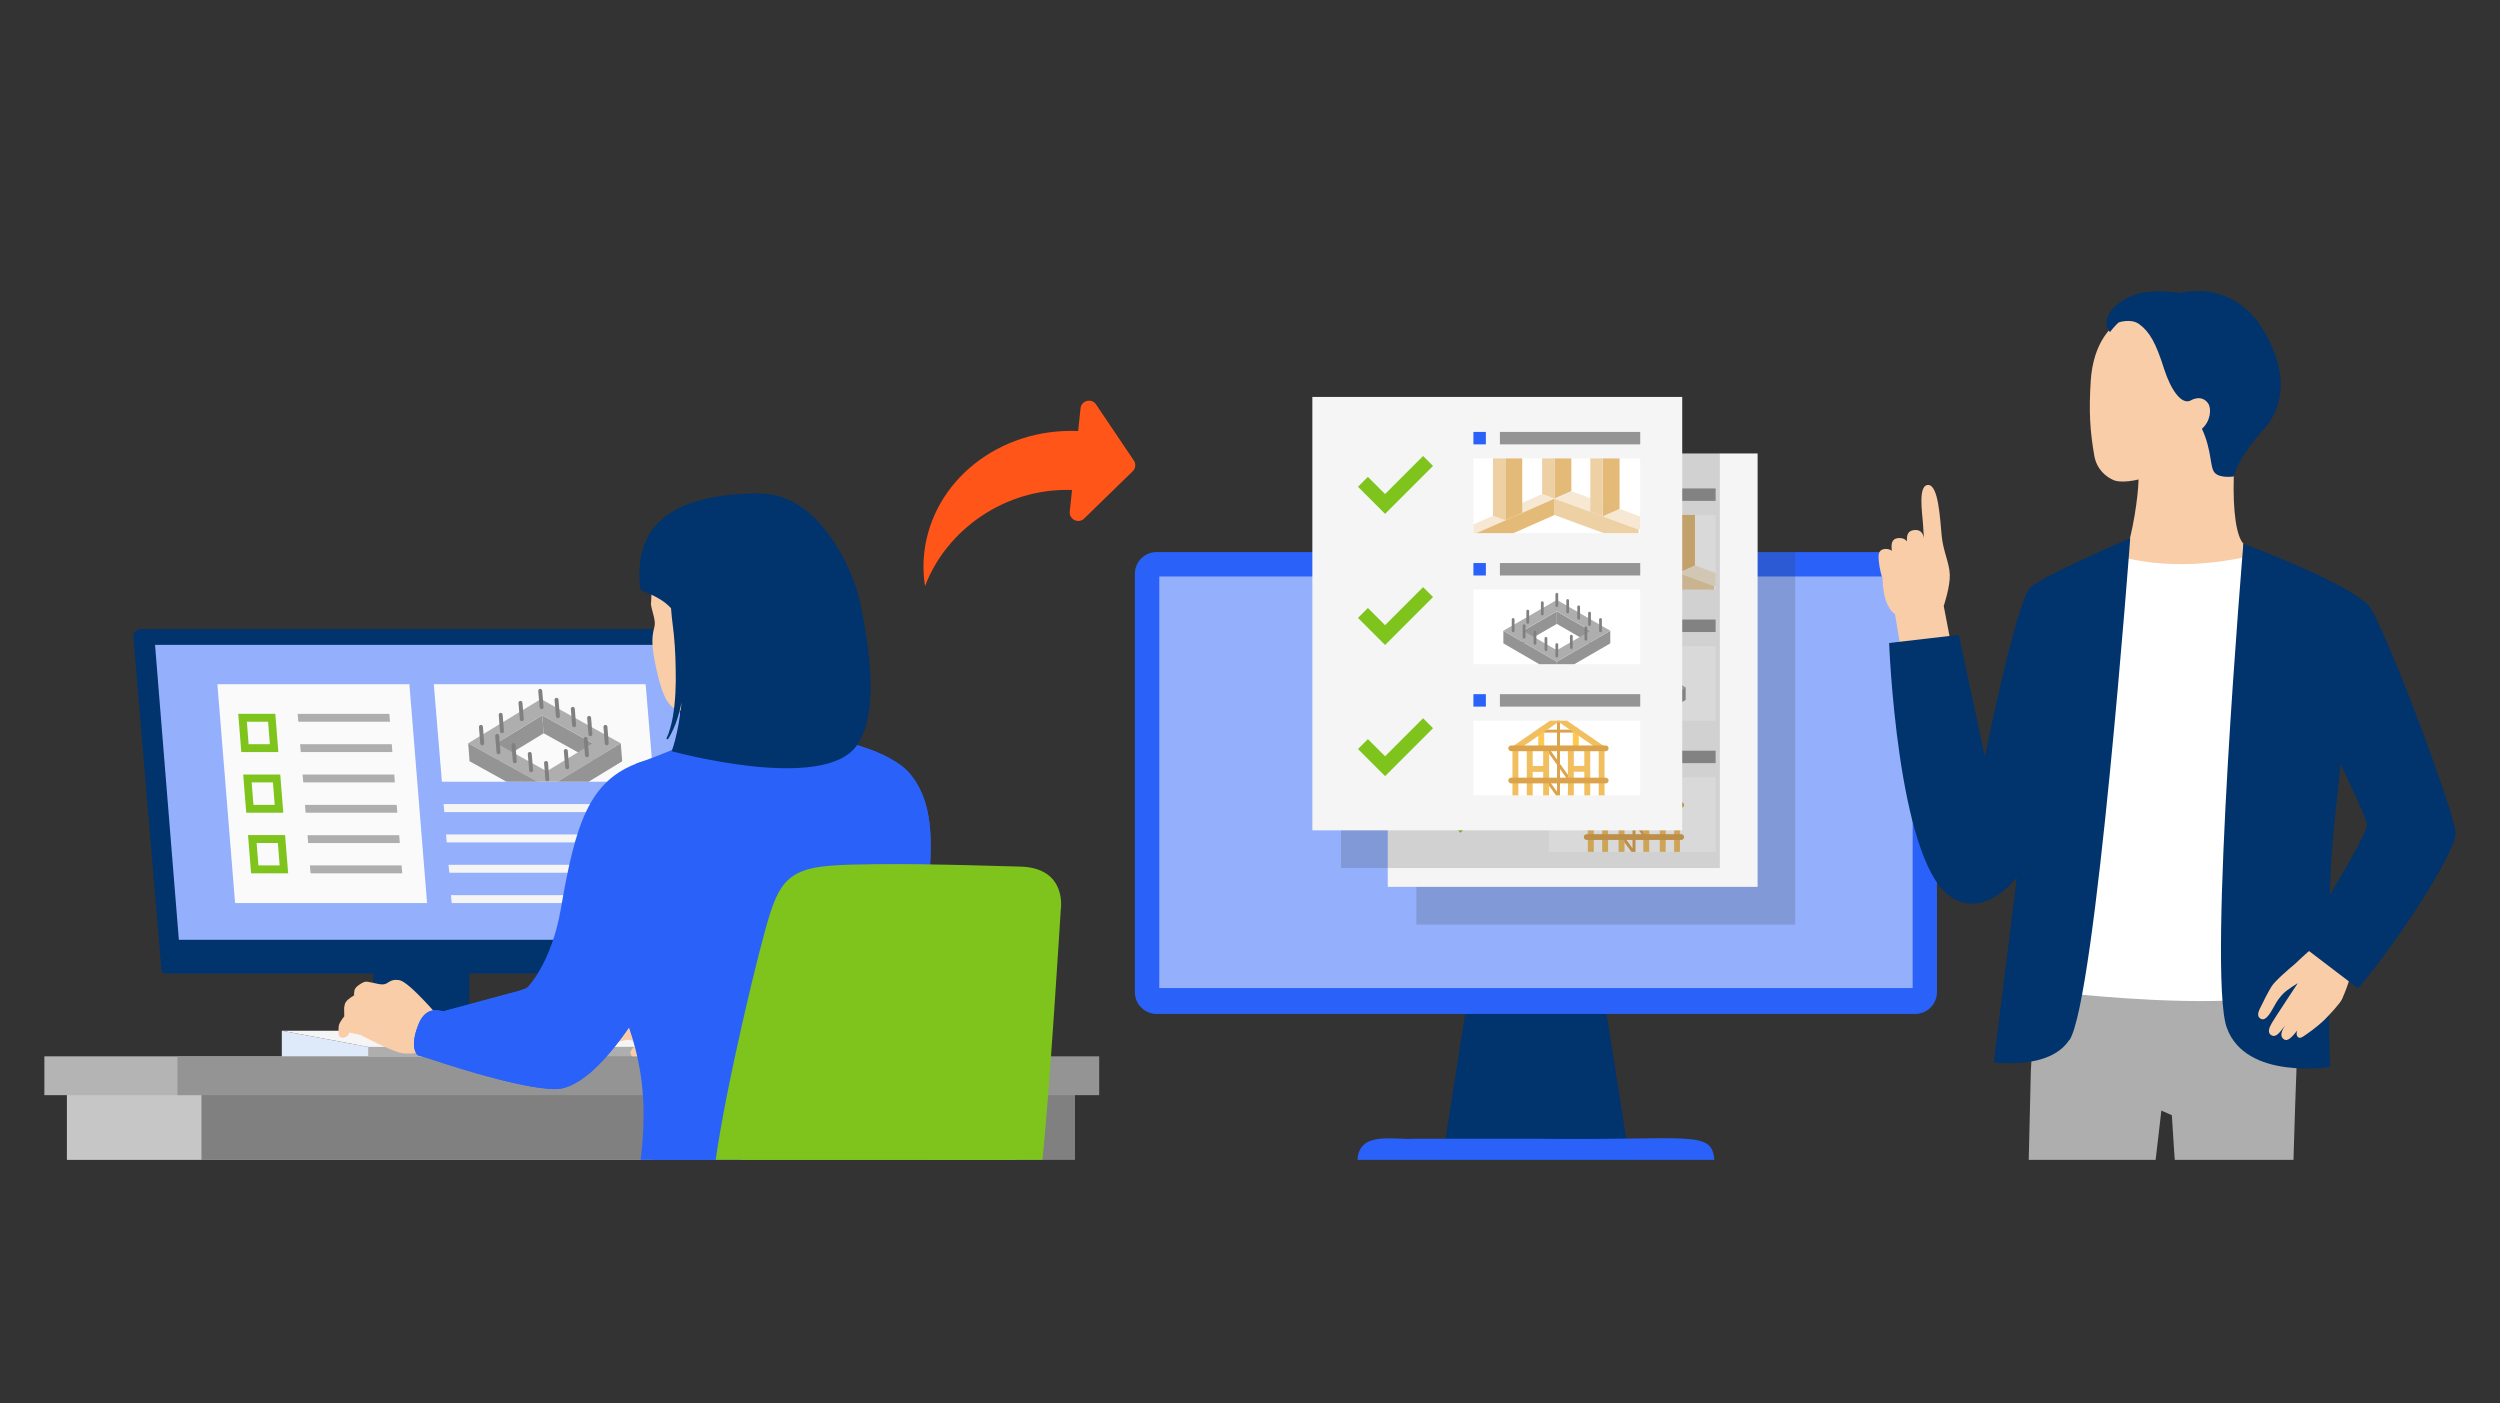 <?xml version="1.0" encoding="UTF-8"?>
<svg xmlns="http://www.w3.org/2000/svg" xmlns:xlink="http://www.w3.org/1999/xlink" viewBox="0 0 253 142">
  <rect x="0" y="0" width="253" height="142" fill="#333333" stroke="none"/>
  <defs>
    <clipPath id="e">
      <rect width="253" height="142" fill="none"/>
    </clipPath>
    <clipPath id="f">
      <rect width="253" height="142" fill="none"/>
    </clipPath>
    <clipPath id="g">
      <rect width="253" height="142" fill="none"/>
    </clipPath>
    <clipPath id="h">
      <polygon points="43.9 69.24 44.72 79.11 66.16 79.11 65.34 69.24 43.9 69.24" fill="none"/>
    </clipPath>
    <clipPath id="i">
      <rect width="253" height="142" fill="none"/>
    </clipPath>
    <clipPath id="j">
      <rect x="186.77" y="24.62" width="61.74" height="92.76" fill="none"/>
    </clipPath>
    <clipPath id="k">
      <rect width="253" height="142" fill="none"/>
    </clipPath>
    <clipPath id="l">
      <rect x="143.34" y="50.17" width="38.34" height="43.4" fill="none"/>
    </clipPath>
    <clipPath id="m">
      <rect x="156.74" y="52.11" width="16.88" height="7.56" fill="none"/>
    </clipPath>
    <clipPath id="n">
      <rect width="253" height="142" fill="none"/>
    </clipPath>
    <clipPath id="o">
      <rect x="156.74" y="65.38" width="16.88" height="7.56" fill="none"/>
    </clipPath>
    <clipPath id="p">
      <rect width="253" height="142" fill="none"/>
    </clipPath>
    <clipPath id="q">
      <rect x="156.74" y="78.65" width="16.88" height="7.56" fill="none"/>
    </clipPath>
    <clipPath id="r">
      <rect width="253" height="142" fill="none"/>
    </clipPath>
    <clipPath id="s">
      <rect x="135.71" y="44.45" width="38.34" height="43.4" fill="none"/>
    </clipPath>
    <clipPath id="t">
      <rect x="149.11" y="46.39" width="16.88" height="7.56" fill="none"/>
    </clipPath>
    <clipPath id="u">
      <rect width="253" height="142" fill="none"/>
    </clipPath>
    <clipPath id="v">
      <rect x="149.11" y="59.66" width="16.88" height="7.56" fill="none"/>
    </clipPath>
    <clipPath id="w">
      <rect width="253" height="142" fill="none"/>
    </clipPath>
    <clipPath id="x">
      <rect x="149.11" y="72.93" width="16.88" height="7.56" fill="none"/>
    </clipPath>
    <clipPath id="y">
      <rect width="253" height="142" fill="none"/>
    </clipPath>
  </defs>
  <g fill="none" isolation="isolate">
    <g id="b" data-name="レイヤー 2">
      <g id="c" data-name="レイヤー 1">
        <g id="d" data-name="アートワーク 8">
          <g clip-path="url(#e)" fill="none">
            <g clip-path="url(#f)" fill="none">
              <g clip-path="url(#g)" fill="none">
                <path d="m164.92,117.38h-18.97c.77-4.92,1.55-9.85,2.32-14.77h14.32c.77,4.92,1.55,9.85,2.32,14.77" fill="#01336c"/>
                <path d="m173.49,117.38h-36.11c.16-2.97,3.72-1.99,5.77-2.14h12.56c15.25.2,17.53-.96,17.78,2.14" fill="#2a62f9"/>
                <path d="m193.82,102.61h-76.77c-1.21,0-2.2-.98-2.2-2.2v-42.34c0-1.21.98-2.2,2.2-2.2h76.77c1.21,0,2.2.98,2.2,2.2v42.34c0,1.21-.99,2.2-2.2,2.2" fill="#2a62f9"/>
                <path d="m193.56,99.99h-76.24v-41.65h76.24v41.65Z" fill="#94b0fc"/>
                <rect x="37.77" y="98.1" width="9.71" height="7.96" fill="#01336c"/>
                <rect x="33.67" y="105.73" width="17.91" height="1.17" fill="#475766"/>
                <path d="m14.38,63.66l54.24.43c.2,0,.38.16.39.36l3.58,33.22c.02.23-.18.85-.78.85H16.73c-.2,0-.38-.16-.39-.36l-2.84-33.64c-.08-.75.64-.85.87-.85" fill="#01336c"/>
                <path d="m14.38,63.66h54.98c.2,0,.38.16.39.36l2.84,33.65c.02.23-.16.43-.39.43H17.21c-.2,0-.38-.16-.39-.36l-2.84-33.64c-.02-.23.16-.43.39-.43" fill="#01336c"/>
                <polygon points="70.67 95.11 18.1 95.11 15.69 65.26 68.25 65.26 70.67 95.11" fill="#94b0fc"/>
                <rect x="6.77" y="109.58" width="80.35" height="7.8" fill="#c6c6c6"/>
                <rect x="4.49" y="106.9" width="84.91" height="3.93" fill="#b4b4b4"/>
                <rect x="20.39" y="109.58" width="88.4" height="7.8" fill="gray"/>
                <rect x="17.96" y="106.9" width="93.28" height="3.93" fill="#949494"/>
                <polygon points="28.52 104.31 28.52 106.9 61.42 106.9 61.42 105.95 37.26 105.95 28.52 104.31" fill="#deeaf9"/>
                <rect x="37.26" y="105.95" width="33.03" height=".95" fill="#aeaeae"/>
                <polygon points="28.52 104.31 37.26 105.95 70.29 105.95 61.55 104.31 28.52 104.31" fill="#f5f5f5"/>
                <polygon points="23.79 91.39 22 69.24 41.43 69.24 43.22 91.39 23.79 91.39" fill="#fafafa"/>
                <polygon points="44.72 79.11 43.9 69.24 65.34 69.24 66.16 79.11 44.72 79.11" fill="#fafafa"/>
              </g>
              <g clip-path="url(#h)" fill="none">
                <polygon points="50.37 77.04 55.02 74.21 54.87 72.39 50.22 75.22 50.37 77.04" fill="#949494"/>
                <polygon points="59.98 75.22 54.87 72.39 55.02 74.21 60.12 77.04 59.98 75.22" fill="#949494"/>
                <path d="m54.74,70.74l-7.36,4.48,8.08,4.48,7.36-4.48-8.08-4.48Zm-4.52,4.48l4.65-2.83,5.11,2.83-4.65,2.83-5.11-2.83Z" fill="#aeaeae"/>
                <polygon points="55.46 79.69 47.38 75.22 47.52 77.04 55.61 81.52 55.46 79.69" fill="#949494"/>
                <polygon points="55.61 81.52 62.97 77.04 62.82 75.22 55.46 79.69 55.61 81.52" fill="#949494"/>
                <line x1="54.81" y1="71.56" x2="54.67" y2="69.91" fill="none" stroke="gray" stroke-linecap="round" stroke-linejoin="round" stroke-width=".4"/>
                <line x1="59.75" y1="74.3" x2="59.62" y2="72.65" fill="none" stroke="gray" stroke-linecap="round" stroke-linejoin="round" stroke-width=".4"/>
                <line x1="56.46" y1="72.48" x2="56.32" y2="70.82" fill="none" stroke="gray" stroke-linecap="round" stroke-linejoin="round" stroke-width=".4"/>
                <line x1="58.1" y1="73.39" x2="57.97" y2="71.74" fill="none" stroke="gray" stroke-linecap="round" stroke-linejoin="round" stroke-width=".4"/>
                <line x1="57.4" y1="77.65" x2="57.26" y2="76" fill="none" stroke="gray" stroke-linecap="round" stroke-linejoin="round" stroke-width=".4"/>
                <line x1="59.4" y1="76.43" x2="59.27" y2="74.78" fill="none" stroke="gray" stroke-linecap="round" stroke-linejoin="round" stroke-width=".4"/>
                <line x1="50.8" y1="74" x2="50.67" y2="72.34" fill="none" stroke="gray" stroke-linecap="round" stroke-linejoin="round" stroke-width=".4"/>
                <line x1="52.81" y1="72.78" x2="52.67" y2="71.13" fill="none" stroke="gray" stroke-linecap="round" stroke-linejoin="round" stroke-width=".4"/>
                <line x1="48.8" y1="75.22" x2="48.67" y2="73.56" fill="none" stroke="gray" stroke-linecap="round" stroke-linejoin="round" stroke-width=".4"/>
                <line x1="55.39" y1="78.87" x2="55.26" y2="77.21" fill="none" stroke="gray" stroke-linecap="round" stroke-linejoin="round" stroke-width=".4"/>
                <line x1="53.75" y1="77.95" x2="53.61" y2="76.3" fill="none" stroke="gray" stroke-linecap="round" stroke-linejoin="round" stroke-width=".4"/>
                <line x1="52.1" y1="77.04" x2="51.96" y2="75.39" fill="none" stroke="gray" stroke-linecap="round" stroke-linejoin="round" stroke-width=".4"/>
                <line x1="50.45" y1="76.13" x2="50.31" y2="74.47" fill="none" stroke="gray" stroke-linecap="round" stroke-linejoin="round" stroke-width=".4"/>
                <line x1="61.4" y1="75.22" x2="61.27" y2="73.56" fill="none" stroke="gray" stroke-linecap="round" stroke-linejoin="round" stroke-width=".4"/>
              </g>
              <g clip-path="url(#i)" fill="none">
                <polygon points="39.47 73.04 30.19 73.04 30.12 72.24 39.4 72.24 39.47 73.04" fill="#aeaeae"/>
                <polygon points="39.71 76.11 30.44 76.11 30.37 75.31 39.65 75.31 39.71 76.11" fill="#aeaeae"/>
                <polygon points="39.96 79.18 30.69 79.18 30.62 78.38 39.9 78.38 39.96 79.18" fill="#aeaeae"/>
                <polygon points="66.41 82.18 44.97 82.18 44.9 81.38 66.34 81.38 66.41 82.18" fill="#d6d6d6"/>
                <polygon points="40.21 82.25 30.93 82.25 30.86 81.45 40.14 81.45 40.21 82.25" fill="#aeaeae"/>
                <polygon points="66.65 85.25 45.21 85.25 45.14 84.45 66.59 84.45 66.65 85.25" fill="#f5f5f5"/>
                <polygon points="66.41 82.18 44.97 82.18 44.9 81.38 66.34 81.38 66.41 82.18" fill="#f5f5f5"/>
                <polygon points="66.9 88.32 45.47 88.32 45.39 87.52 66.84 87.52 66.9 88.32" fill="#f5f5f5"/>
                <polygon points="67.15 91.39 45.71 91.39 45.64 90.59 67.08 90.59 67.15 91.39" fill="#f5f5f5"/>
                <polygon points="40.46 85.32 31.19 85.32 31.12 84.52 40.4 84.52 40.46 85.32" fill="#aeaeae"/>
                <polygon points="40.71 88.38 31.43 88.38 31.36 87.58 40.64 87.58 40.71 88.38" fill="#aeaeae"/>
                <path d="m28.17,76.11h-3.75l-.31-3.87h3.75l.31,3.87Zm-3.01-.8h2.15l-.18-2.27h-2.15l.18,2.27Z" fill="#7fc41c"/>
                <path d="m28.67,82.25h-3.75l-.31-3.87h3.75l.31,3.87Zm-3.01-.8h2.14l-.18-2.27h-2.15l.18,2.27Z" fill="#7fc41c"/>
                <path d="m29.16,88.38h-3.75l-.31-3.87h3.75l.31,3.87Zm-3.01-.8h2.15l-.18-2.27h-2.15l.18,2.27Z" fill="#7fc41c"/>
                <path d="m64.46,102.52l6.2-.07-.44,4.45h-6.24s-.48-.34.11-.88c.59-.54,1.01-.56,1.01-.56l-1.68-.24-3.71.97s-1.65-.07-.98-1.2l5.74-2.47Z" fill="#f9cda8"/>
                <path d="m64.41,77.26c5-1.67,6.7-3.26,12.67-3.54,4.61-.22,3.55-.25,10.39,1.92,1.66.53,3.61,1.51,4.51,2.54,3.57,4.09,1.74,10.7,1.73,16-.01,4.49.77,17.29.28,23.19h-29.16c1.25-10.05-1.8-14.09-2.72-17.96-.48-1.99-.34-5.82-.97-9.77.27-.82.52-1.66.78-2.47,1.03-3.19,2.49-9.81,2.49-9.91" fill="#2a62f9"/>
                <path d="m93.71,94.19c.01-5.3,1.84-11.91-1.73-16-.9-1.04-2.85-2.02-4.51-2.54-5.83-1.85-5.93-2.1-8.67-2-.06.04-.13.07-.2.09-1.13.27-2.25.57-3.37.89-3.65,1.05-7.29,2.49-10.98,3.36-.4,1.84-1.5,6.6-2.33,9.19-.26.82-.51,1.65-.78,2.47.64,3.95.5,7.78.97,9.77.06.25.13.49.2.74.18.05.34.16.44.32.85,1.39,1.68-1.12,2.17.43.86,2.74,1,9.64,1.1,12.5.03.91.04,3.05.03,3.97h27.94c.49-5.89-.29-18.69-.28-23.19" fill="#2a62f9"/>
                <path d="m65.89,61c.02-.58.13-2.99.13-2.99l12.8,10.28s-.16,1.04.17,2.06c.45,1.42,1.51,3.07,1.51,3.07-4.1,1.27-9.02.91-9.02.91l-.32-2.21s-1.7.15-2.89-.42c-1.11-.54-1.65-3-2.02-4.84-.48-2.43-.07-2.99.01-3.62.08-.63-.4-1.67-.39-2.25" fill="#f9cda8"/>
                <path d="m76.92,49.95c6.12,0,9.47,7.97,10.08,10.82,1.36,6.43,1.69,11.84-.3,14.68-3.38,4.81-18.73.57-18.73.57,0,0,.66-1.59,1.01-4.96-.03.12-.05.24-.08.35-.09.4-.19.8-.31,1.19-.12.39-.26.78-.43,1.15-.17.38-.35.74-.58,1.08l-.14-.08c.17-.36.3-.73.4-1.11.11-.38.19-.76.26-1.15.13-.78.21-1.57.25-2.36.04-.79.05-1.58.03-2.38-.01-.79-.04-1.59-.09-2.38-.03-.4-.06-.79-.1-1.19-.04-.4-.09-.79-.14-1.19-.05-.39-.09-.79-.12-1.19,0-.08-.01-.16-.02-.25-1.27-1.38-3.09-1.65-3.12-1.97-.46-4.36.72-9.63,12.11-9.65" fill="#01336c"/>
                <path d="m44.54,103.06s-3.13-3.71-4.13-3.87c-1-.16-1.08.41-1.65.43-.56.03-1.54-.38-1.89-.25-.35.14-.9.49-.99.82-.05.18-.03.53-.03.53,0,0-.67.38-.86.7-.19.32-.13.62-.13.73s0,.67,0,.67c0,0-.43.53-.55.88-.08.22-.05.91-.05.91,0,.17.12.32.28.37.12.03.26.03.42-.03.23-.09.41-.47.41-.47l1.09.24s3.35,1.8,4.37,1.88c4.38.35,3.71-3.53,3.71-3.53" fill="#f9cda8"/>
                <path d="m35.19,104.28c-.05.07-.24.44-.38.53-.12.08-.26.1-.47.03.05.06.12.11.2.13.12.03.26.03.42-.03.23-.09.41-.47.41-.47l1.09.24c-.05-.08-1.22-.51-1.27-.43" fill="#f9cda8"/>
                <path d="m34.85,102.82s.15-.13.39-.13,1.69.28,1.9.07c.31-.31-1.64-.41-2.02-.66-.18-.12-.26-.25-.26-.25,0,0-.03.2,0,.98" fill="#f9cda8"/>
                <path d="m35.86,100.73s.19-.03.46,0c.27.03,1.76.51,1.76.3,0-.23-.34-.09-.67-.21-.43-.15-.82-.28-.94-.31-.19-.04-.61-.05-.61-.05,0,0,0,.09,0,.12,0,.04,0,.15,0,.15" fill="#f9cda8"/>
                <path d="m67.91,96.66s-6.46,13.55-11.73,13.55c-3.78,0-12.74-3.08-12.74-3.08l-1.17-.35s-.93-.72.13-3.24c.66-1.55,1.85-1.3,1.85-1.3l.63.1s7.54-2.09,8.17-2.18c.31-.04,2.76-2.72,3.7-8.15,1.47-8.52,2.8-13.07,8.01-14.86,3.8-1.31,3.14,19.53,3.14,19.53" fill="#2a62f9"/>
                <path d="m62.6,79.34c-.57.47-3.22,1.94-4.55,9.28-1.2,6.58-2.22,9.02-3.46,10.55-.56.7-1.23.76-2.16,1.13-.59.23-7.54,2.04-7.54,2.04l-.63-.1s-1.19-.25-1.85,1.3c-1.07,2.52-.13,3.25-.13,3.25l1.17.35s8.96,3.08,12.74,3.08c5.27,0,11.73-13.55,11.73-13.55,0,0,2.37-16.34.04-19.7-3.03.79-4.22,1.56-5.35,2.38" fill="#2a62f9"/>
                <path d="m83.17,87.7c3.24-.42,10.78-.19,17.51,0,4.79.14,4.08,4.36,4.08,4.36,0,0-1.18,19.24-1.86,25.31h-30.47c1.01-7.31,4.47-21.86,5.58-25.16.93-2.75,1.91-4.09,5.15-4.51" fill="#7fc41c"/>
                <path d="m85.76,87.7c3.24-.42,10.78-.19,17.51,0,4.79.14,4.08,4.36,4.08,4.36,0,0-1.18,19.24-1.86,25.31h-30.47c1.01-7.31,4.47-21.86,5.58-25.16.93-2.75,1.91-4.09,5.15-4.51" fill="#7fc41c"/>
                <path d="m109.11,43.62c-7.94-.34-14.81,5.04-15.59,12.43-.12,1.11-.07,2.21.09,3.28,2.13-5.7,8.13-9.99,14.88-9.74l-.23,2.18c-.08.76.8,1.24,1.4.76l4.91-4.78c.37-.3.43-.84.13-1.21l-3.82-5.67c-.48-.6-1.45-.31-1.53.45l-.24,2.29Z" fill="#ff5519"/>
              </g>
              <g clip-path="url(#j)" fill="none">
                <path d="m196.71,61.31s.66-1.97.61-3.17c-.05-1.2-.67-2.36-.82-3.9-.17-1.73-.32-5.27-1.42-5.16-1,.09-.53,2.95-.48,3.85.02.37.06.99.1,1.52-.11-.6-.45-.91-1.1-.79-.58.11-.65.58-.61,1.13-.21-.27-.56-.39-.99-.32-.56.1-.61.58-.56,1.12,0,.04,0,.09.01.15-.2-.16-.48-.22-.8-.17-.53.1-.57.55-.53,1.05.03.28.12,1.25.4,1.9,0,.66.09,2.8,1.26,3.64l.56,3.4,5.06-.63-.7-3.63Z" fill="#f9cda8"/>
                <path d="m232.41,108.03c-.38,9.62-.79,28.03-.85,32.53-.08,6.05-.1,30.59-.1,30.59,0,0-4.24,1.32-7.99.28,0,0-1.41-25.19-1.63-30.47-.15-3.36-1.56-19.75-2.05-28.1l-1.06-.47-6.92,59.4c-4.62.88-7.96-.63-7.96-.63,0,0,.99-21.68,1.04-31.33.04-6.12.38-21.21.63-31.42l.63-11.56h26.26v11.18Z" fill="#aeaeae"/>
                <path d="m227.03,55.02c-.69-.74-1.08-3.16-.97-6.82l-.12-5.62-9.48-.04-.04,6.04c-.03,1.59-.58,5.46-1.35,7.49l-.64,3.88,5.55,3.9,7.33-3.36-.28-5.46Z" fill="#f9cda8"/>
                <path d="m221.38,44.61c-1.36,3.62-6.25,4.5-7.46,3.99-.74-.31-1.73-1.06-1.98-2.49-.44-2.55-.55-4.48-.36-7.53.49-7.79,7.26-7.62,7.26-7.62,0,0,5.37-.26,6.84,5.31,1.58,6.01-4.3,8.34-4.3,8.34" fill="#f9cda8"/>
                <path d="m222.84,43.39c.89-.78.98-2.07.62-2.57-.7-.99-1.81-.27-1.81-.27-.88.39-1.94-1.02-2.66-3.27-.81-2.56-1.45-3.72-2.52-4.49-.82-.59-2.06-.16-2.06-.16-.31.28-.6.6-.88.98-1.25-1.51,1-3.51,3.08-3.95,1.84-.39,4.06-.01,4.06-.01,0,0,5.32-1.56,8.51,3.97,3.05,5.29,1.14,8.56-.22,9.97,0,0-2.38,2.56-2.91,4.63,0,0-1.39.21-1.92-.38-.52-.57-.25-2.19-1.29-4.44" fill="#01336c"/>
                <path d="m226.72,101.2c-7.54.46-17.54-.69-17.54-.69l3.23-36.67,2.17-7.54s5.09,1.74,12.72.06l.87,8.59-1.46,36.26Z" fill="#fff"/>
                <path d="m239.66,61.23c-2.32-2.38-12.63-6.2-12.63-6.2,0,0-3.66,43.45-1.68,48.97,1.92,5.36,10.46,3.97,10.46,3.97,0,0-.41-9.68.05-19.65.2-4.43.95-9.66,1.34-14.46l2.47-12.62Z" fill="#01336c"/>
                <path d="m209.41,105.24c-2.02,3.1-7.64,2.26-7.64,2.26l2.34-18.74s-3.32,4.5-6.86,1.88c-5.26-3.9-6.07-25.57-6.07-25.57l7.05-.82,2.64,12.34s3.21-15.89,4.61-17.14c1.46-1.31,10.1-4.98,10.1-4.98,0,0-3.48,46.71-6.15,50.79" fill="#01336c"/>
                <path d="m232.49,104.28c-.44.52-.95,1.23-1.4.87-.46-.37-.07-1.01.17-1.38-.44.53-.85,1.28-1.37,1.01-.52-.27-.19-.88.03-1.27.22-.39,2.62-4.02,2.62-4.02,0,0-1.12.68-1.5,1.09-.38.41-.57.65-.92,1.3-.36.65-.85,1.52-1.35,1.21-.51-.31-.1-.95.12-1.4.21-.45.64-1.29.99-1.86.35-.58,1.97-1.94,1.97-1.94.76-.61,1.36-1.36,3.06-2.65,1-.75,3.14.5,3.19,1.56.09,1.71-.84,3.72-1.07,4.28-.2.49-1.44,1.76-1.73,2.06-.26.27-1,.92-1.72,1.41-.4.27-.79.64-1.03.4-.26-.25-.06-.67-.06-.67" fill="#f9cda8"/>
                <path d="m234.06,71.5s5.31,10.79,5.48,11.91c.17,1.11-6.83,12.1-6.83,12.1l5.92,4.51c3.99-4.64,9.88-13.77,9.88-15.69s-7.43-21.64-8.85-23.09l-6.35,1.17.74,9.1Z" fill="#01336c"/>
              </g>
              <g clip-path="url(#k)" fill="none">
                <g fill="none" mix-blend-mode="multiply" opacity=".19">
                  <g clip-path="url(#l)" fill="none">
                    <rect x="143.34" y="50.17" width="38.34" height="43.4" fill="#363636"/>
                  </g>
                </g>
                <rect x="140.44" y="45.89" width="37.43" height="43.86" fill="#f5f5f5"/>
                <rect x="159.42" y="49.43" width="14.2" height="1.26" fill="#949494"/>
                <rect x="156.74" y="49.43" width="1.26" height="1.26" fill="#2a62f9"/>
              </g>
              <g clip-path="url(#m)" fill="none">
                <path d="m156.29,51.71h17.83c.07,0,.12.04.12.09l.04,8.52c0,.06-.06.11-.14.11h-17.83c-.07,0-.12-.04-.12-.09l-.04-8.52c0-.06.06-.11.14-.11" fill="#fff"/>
                <polygon points="166.65 47.88 166.65 55.43 164.94 56.19 164.94 48.63 166.65 47.88" fill="#e4ba78"/>
                <polygon points="170.28 56.76 166.65 55.43 164.94 56.19 168.57 57.52 170.28 56.76" fill="#f6e8d2"/>
                <polygon points="175.17 58.56 171.53 57.22 169.83 57.98 173.46 59.31 175.17 58.56" fill="#f6e8d2"/>
                <polygon points="160.43 57.17 163.69 55.73 164.94 56.19 161.68 57.63 160.43 57.17" fill="#f6e8d2"/>
                <polygon points="155.46 59.36 158.72 57.92 159.97 58.38 156.71 59.82 155.46 59.36" fill="#f6e8d2"/>
                <polygon points="173.46 60.97 164.94 57.84 164.94 56.19 173.46 59.31 173.46 60.97" fill="#edd1a5"/>
                <polygon points="156.71 61.48 164.94 57.85 164.94 56.19 156.71 59.82 156.71 61.48" fill="#e4ba78"/>
                <polygon points="163.69 48.17 163.69 55.73 164.94 56.19 164.94 48.63 163.69 48.17" fill="#edd1a5"/>
                <polygon points="171.53 49.67 171.53 57.22 169.83 57.98 169.83 50.43 171.53 49.67" fill="#e4ba78"/>
                <polygon points="168.57 49.97 168.57 57.52 169.83 57.98 169.83 50.43 168.57 49.97" fill="#edd1a5"/>
                <polygon points="161.68 50.07 161.68 57.63 159.97 58.38 159.97 50.83 161.68 50.07" fill="#e4ba78"/>
                <polygon points="158.72 50.37 158.72 57.92 159.97 58.38 159.97 50.83 158.72 50.37" fill="#edd1a5"/>
              </g>
              <g clip-path="url(#n)" fill="none">
                <polyline points="145.56 54.49 147.8 56.73 152.15 52.38" fill="none" stroke="#7fc41c" stroke-miterlimit="10" stroke-width="1.42"/>
                <polyline points="145.56 67.76 147.8 70 152.15 65.65" fill="none" stroke="#7fc41c" stroke-miterlimit="10" stroke-width="1.42"/>
                <polyline points="145.56 81.02 147.8 83.27 152.15 78.92" fill="none" stroke="#7fc41c" stroke-miterlimit="10" stroke-width="1.42"/>
                <rect x="156.74" y="62.7" width="1.26" height="1.26" fill="#2a62f9"/>
                <rect x="159.42" y="62.7" width="14.2" height="1.26" fill="#949494"/>
              </g>
              <g clip-path="url(#o)" fill="none">
                <path d="m156.82,64.98h18.17c.05,0,.09.04.09.09l.03,8.52c0,.06-.05.11-.11.11h-18.17c-.05,0-.09-.04-.09-.09l-.03-8.52c0-.06.05-.11.11-.11" fill="#fff"/>
                <polygon points="161.76 70.83 165.18 68.86 165.18 67.59 161.76 69.56 161.76 70.83" fill="#949494"/>
                <polygon points="168.6 69.56 165.18 67.59 165.18 68.86 168.6 70.83 168.6 69.56" fill="#949494"/>
                <path d="m165.18,66.44l-5.41,3.12,5.41,3.12,5.41-3.12-5.41-3.12Zm-3.42,3.12l3.42-1.97,3.42,1.97-3.42,1.97-3.42-1.97Z" fill="#aeaeae"/>
                <polygon points="165.18 72.69 159.77 69.56 159.77 70.83 165.18 73.96 165.18 72.69" fill="#949494"/>
                <polygon points="165.18 73.96 170.59 70.83 170.59 69.56 165.18 72.69 165.18 73.96" fill="#949494"/>
                <line x1="165.18" y1="67.01" x2="165.18" y2="65.86" fill="none" stroke="gray" stroke-linecap="round" stroke-linejoin="round" stroke-width=".28"/>
                <line x1="168.49" y1="68.93" x2="168.49" y2="67.77" fill="none" stroke="gray" stroke-linecap="round" stroke-linejoin="round" stroke-width=".28"/>
                <line x1="166.29" y1="67.65" x2="166.29" y2="66.5" fill="none" stroke="gray" stroke-linecap="round" stroke-linejoin="round" stroke-width=".28"/>
                <line x1="167.39" y1="68.29" x2="167.39" y2="67.13" fill="none" stroke="gray" stroke-linecap="round" stroke-linejoin="round" stroke-width=".28"/>
                <line x1="166.65" y1="71.26" x2="166.65" y2="70.11" fill="none" stroke="gray" stroke-linecap="round" stroke-linejoin="round" stroke-width=".28"/>
                <line x1="168.13" y1="70.41" x2="168.13" y2="69.26" fill="none" stroke="gray" stroke-linecap="round" stroke-linejoin="round" stroke-width=".28"/>
                <line x1="162.24" y1="68.71" x2="162.24" y2="67.56" fill="none" stroke="gray" stroke-linecap="round" stroke-linejoin="round" stroke-width=".28"/>
                <line x1="163.71" y1="67.86" x2="163.71" y2="66.71" fill="none" stroke="gray" stroke-linecap="round" stroke-linejoin="round" stroke-width=".28"/>
                <line x1="160.77" y1="69.56" x2="160.77" y2="68.41" fill="none" stroke="gray" stroke-linecap="round" stroke-linejoin="round" stroke-width=".28"/>
                <line x1="165.18" y1="72.11" x2="165.18" y2="70.96" fill="none" stroke="gray" stroke-linecap="round" stroke-linejoin="round" stroke-width=".28"/>
                <line x1="164.08" y1="71.47" x2="164.08" y2="70.32" fill="none" stroke="gray" stroke-linecap="round" stroke-linejoin="round" stroke-width=".28"/>
                <line x1="162.97" y1="70.84" x2="162.97" y2="69.68" fill="none" stroke="gray" stroke-linecap="round" stroke-linejoin="round" stroke-width=".28"/>
                <line x1="161.87" y1="70.2" x2="161.87" y2="69.05" fill="none" stroke="gray" stroke-linecap="round" stroke-linejoin="round" stroke-width=".28"/>
                <line x1="169.6" y1="69.56" x2="169.6" y2="68.41" fill="none" stroke="gray" stroke-linecap="round" stroke-linejoin="round" stroke-width=".28"/>
              </g>
              <g clip-path="url(#p)" fill="none">
                <rect x="156.74" y="75.97" width="1.26" height="1.26" fill="#2a62f9"/>
                <rect x="159.42" y="75.97" width="14.2" height="1.26" fill="#949494"/>
              </g>
              <g clip-path="url(#q)" fill="none">
                <path d="m156.26,78.25h18.17c.05,0,.09.04.09.09l.03,8.52c0,.06-.05.11-.11.11h-18.17c-.05,0-.09-.04-.09-.09l-.03-8.52c0-.06.05-.11.11-.11" fill="#fff"/>
                <path d="m167.11,79.57h-1.6v-1.14c0-.08-.07-.15-.15-.15s-.15.07-.15.15v1.14h-1.6c-.08,0-.15.07-.15.15s.07.15.15.15h1.6v2.73l-.68-.95c-.05-.07-.14-.08-.21-.03-.07.05-.08.15-.04.21l.93,1.29v2.73l-.68-.94c-.05-.07-.14-.09-.21-.04s-.08.15-.04.21l.93,1.29v1.51c0,.08.07.15.15.15s.15-.07.15-.15v-1.08l.68.95s.08.06.12.06c.03,0,.06,0,.09-.03.07-.05.09-.15.04-.21l-.93-1.29v-2.73l.68.95s.08.06.12.06c.03,0,.06,0,.09-.03.07-.05.09-.15.04-.21l-.93-1.29v-3.16h1.6c.08,0,.15-.07.15-.15s-.07-.15-.15-.15" fill="#dba34b"/>
                <path d="m168.17,83.23h-1.58v.59h1.58c.16,0,.3-.13.3-.3s-.13-.3-.3-.3Z" fill="#f2bf5e"/>
                <path d="m162.47,83.23c-.16,0-.3.13-.3.3s.13.3.3.3h1.42v-.59h-1.42Z" fill="#f2bf5e"/>
                <path d="m168.17,86.51h-1.58v.59h1.58c.16,0,.3-.13.3-.3s-.13-.3-.3-.3" fill="#f2bf5e"/>
                <path d="m162.47,86.51c-.16,0-.3.13-.3.3s.13.3.3.3h1.42v-.59h-1.42Z" fill="#f2bf5e"/>
                <path d="m162.44,85.01c-.16,0-.3-.13-.3-.3v-3.14c0-.16.13-.3.3-.3s.3.13.3.3v3.14c0,.16-.13.3-.3.3" fill="#f2bf5e"/>
                <path d="m164.1,85.01c-.16,0-.3-.13-.3-.3v-3.14c0-.16.13-.3.3-.3s.3.13.3.3v3.14c0,.16-.13.3-.3.3" fill="#f2bf5e"/>
                <path d="m166.6,85.01c-.16,0-.3-.13-.3-.3v-3.14c0-.16.13-.3.3-.3s.3.13.3.3v3.14c0,.16-.13.3-.3.3" fill="#f2bf5e"/>
                <path d="m168.27,85.01c-.16,0-.3-.13-.3-.3v-3.14c0-.16.13-.3.3-.3s.3.13.3.3v3.14c0,.16-.13.3-.3.3" fill="#f2bf5e"/>
                <path d="m162.44,88.2c-.16,0-.3-.13-.3-.3v-3.04c0-.16.13-.3.3-.3s.3.13.3.3v3.04c0,.16-.13.3-.3.3Z" fill="#f2bf5e"/>
                <path d="m164.1,88.17c-.16,0-.3-.13-.3-.3v-3.01c0-.16.13-.3.3-.3s.3.13.3.3v3.01c0,.16-.13.3-.3.3" fill="#f2bf5e"/>
                <path d="m166.6,88.2c-.16,0-.3-.13-.3-.3v-3.04c0-.16.13-.3.3-.3s.3.13.3.3v3.04c0,.16-.13.3-.3.3Z" fill="#f2bf5e"/>
                <path d="m168.27,88.24c-.16,0-.3-.13-.3-.3v-3.08c0-.16.13-.3.3-.3s.3.13.3.3v3.08c0,.16-.13.3-.3.3" fill="#f2bf5e"/>
                <path d="m163.81,79.42s-.06-.05-.09-.06c-.04-.01-.07-.02-.12-.02h0c-.16,0-.3.13-.3.3v1.8c0,.16.13.3.3.3s.3-.13.3-.3v-1.8c0-.08-.03-.16-.09-.21" fill="#ffc851"/>
                <path d="m167.4,79.63h0c0-.16-.13-.3-.3-.3s-.3.13-.3.3v.7h0v1.1c0,.16.13.3.3.3s.3-.13.3-.3v-.69h0v-1.11Z" fill="#ffc851"/>
                <path d="m169.88,81.19l-4.36-3c-.1-.07-.23-.07-.34,0l-.15.1-4.21,2.9c-.08.06-.13.15-.13.24v6.36c0,.16.13.3.3.3h.3v-6.5l4.03-2.78s.05-.01.07,0l4.03,2.78v6.5h.21s.06,0,.09-.02v.02c.16,0,.29-.14.29-.3v-6.36c0-.1-.05-.19-.13-.24" fill="#f2bf5e"/>
                <path d="m170.14,81.17h-9.57c-.16,0-.29.13-.29.29s.13.29.29.29h9.57c.16,0,.29-.13.29-.29s-.13-.29-.29-.29" fill="#dba34b"/>
                <path d="m170.13,87.7h-9.57c-.16,0-.29.13-.29.29s.13.29.29.29h9.57c.16,0,.29-.13.29-.29s-.13-.29-.29-.29" fill="#dba34b"/>
                <path d="m170.14,84.42h-9.57c-.16,0-.29.13-.29.29s.13.29.29.29h9.57c.16,0,.29-.13.29-.29s-.13-.29-.29-.29" fill="#dba34b"/>
              </g>
              <g clip-path="url(#r)" fill="none">
                <g fill="none" mix-blend-mode="multiply" opacity=".19">
                  <g clip-path="url(#s)" fill="none">
                    <rect x="135.71" y="44.45" width="38.34" height="43.4" fill="#363636"/>
                  </g>
                </g>
                <rect x="132.81" y="40.17" width="37.43" height="43.86" fill="#f5f5f5"/>
                <rect x="151.79" y="43.71" width="14.2" height="1.26" fill="#949494"/>
                <rect x="149.11" y="43.71" width="1.26" height="1.26" fill="#2a62f9"/>
              </g>
              <g clip-path="url(#t)" fill="none">
                <path d="m148.66,45.99h17.83c.07,0,.12.04.12.09l.04,8.52c0,.06-.06.11-.14.11h-17.83c-.07,0-.12-.04-.12-.09l-.04-8.52c0-.06.06-.11.14-.11" fill="#fff"/>
                <polygon points="159.02 42.15 159.02 49.71 157.31 50.46 157.31 42.91 159.02 42.15" fill="#e4ba78"/>
                <polygon points="162.65 51.04 159.02 49.71 157.31 50.46 160.94 51.8 162.65 51.04" fill="#f6e8d2"/>
                <polygon points="167.54 52.84 163.9 51.5 162.2 52.26 165.83 53.59 167.54 52.84" fill="#f6e8d2"/>
                <polygon points="152.8 51.44 156.06 50 157.31 50.46 154.05 51.9 152.8 51.44" fill="#f6e8d2"/>
                <polygon points="147.83 53.64 151.09 52.2 152.34 52.66 149.08 54.1 147.83 53.64" fill="#f6e8d2"/>
                <polygon points="165.83 55.25 157.31 52.12 157.31 50.46 165.83 53.59 165.83 55.25" fill="#edd1a5"/>
                <polygon points="149.08 55.76 157.31 52.12 157.31 50.46 149.08 54.1 149.08 55.76" fill="#e4ba78"/>
                <polygon points="156.06 42.45 156.06 50 157.31 50.46 157.31 42.91 156.06 42.45" fill="#edd1a5"/>
                <polygon points="163.9 43.95 163.9 51.5 162.19 52.26 162.19 44.7 163.9 43.95" fill="#e4ba78"/>
                <polygon points="160.94 44.24 160.94 51.8 162.19 52.26 162.19 44.7 160.94 44.24" fill="#edd1a5"/>
                <polygon points="154.05 44.35 154.05 51.9 152.34 52.66 152.34 45.1 154.05 44.35" fill="#e4ba78"/>
                <polygon points="151.09 44.64 151.09 52.2 152.34 52.66 152.34 45.1 151.09 44.64" fill="#edd1a5"/>
              </g>
              <g clip-path="url(#u)" fill="none">
                <polyline points="137.93 48.76 140.17 51 144.52 46.65" fill="none" stroke="#7fc41c" stroke-miterlimit="10" stroke-width="1.42"/>
                <polyline points="137.93 62.03 140.17 64.27 144.52 59.92" fill="none" stroke="#7fc41c" stroke-miterlimit="10" stroke-width="1.42"/>
                <polyline points="137.93 75.3 140.17 77.54 144.52 73.19" fill="none" stroke="#7fc41c" stroke-miterlimit="10" stroke-width="1.42"/>
                <rect x="149.11" y="56.98" width="1.26" height="1.26" fill="#2a62f9"/>
                <rect x="151.79" y="56.98" width="14.2" height="1.26" fill="#949494"/>
              </g>
              <g clip-path="url(#v)" fill="none">
                <path d="m149.19,59.26h18.17c.05,0,.09.04.09.09l.03,8.52c0,.06-.05.11-.11.11h-18.17c-.05,0-.09-.04-.09-.09l-.03-8.52c0-.06.05-.11.11-.11" fill="#fff"/>
                <polygon points="154.13 65.11 157.55 63.14 157.55 61.87 154.13 63.84 154.13 65.11" fill="#949494"/>
                <polygon points="160.97 63.84 157.55 61.87 157.55 63.14 160.97 65.11 160.97 63.84" fill="#949494"/>
                <path d="m157.55,60.71l-5.41,3.12,5.41,3.12,5.41-3.12-5.41-3.12Zm-3.42,3.12l3.42-1.97,3.42,1.97-3.42,1.97-3.42-1.97Z" fill="#aeaeae"/>
                <polygon points="157.55 66.96 152.14 63.84 152.14 65.11 157.55 68.24 157.55 66.96" fill="#949494"/>
                <polygon points="157.55 68.24 162.96 65.11 162.96 63.84 157.55 66.96 157.55 68.24" fill="#949494"/>
                <line x1="157.55" y1="61.29" x2="157.55" y2="60.14" fill="none" stroke="gray" stroke-linecap="round" stroke-linejoin="round" stroke-width=".28"/>
                <line x1="160.86" y1="63.2" x2="160.86" y2="62.05" fill="none" stroke="gray" stroke-linecap="round" stroke-linejoin="round" stroke-width=".28"/>
                <line x1="158.65" y1="61.93" x2="158.65" y2="60.77" fill="none" stroke="gray" stroke-linecap="round" stroke-linejoin="round" stroke-width=".28"/>
                <line x1="159.76" y1="62.57" x2="159.76" y2="61.41" fill="none" stroke="gray" stroke-linecap="round" stroke-linejoin="round" stroke-width=".28"/>
                <line x1="159.02" y1="65.54" x2="159.02" y2="64.38" fill="none" stroke="gray" stroke-linecap="round" stroke-linejoin="round" stroke-width=".28"/>
                <line x1="160.49" y1="64.69" x2="160.49" y2="63.54" fill="none" stroke="gray" stroke-linecap="round" stroke-linejoin="round" stroke-width=".28"/>
                <line x1="154.61" y1="62.99" x2="154.61" y2="61.84" fill="none" stroke="gray" stroke-linecap="round" stroke-linejoin="round" stroke-width=".28"/>
                <line x1="156.08" y1="62.14" x2="156.08" y2="60.99" fill="none" stroke="gray" stroke-linecap="round" stroke-linejoin="round" stroke-width=".28"/>
                <line x1="153.13" y1="63.84" x2="153.13" y2="62.69" fill="none" stroke="gray" stroke-linecap="round" stroke-linejoin="round" stroke-width=".28"/>
                <line x1="157.55" y1="66.39" x2="157.55" y2="65.23" fill="none" stroke="gray" stroke-linecap="round" stroke-linejoin="round" stroke-width=".28"/>
                <line x1="156.45" y1="65.75" x2="156.45" y2="64.6" fill="none" stroke="gray" stroke-linecap="round" stroke-linejoin="round" stroke-width=".28"/>
                <line x1="155.34" y1="65.11" x2="155.34" y2="63.96" fill="none" stroke="gray" stroke-linecap="round" stroke-linejoin="round" stroke-width=".28"/>
                <line x1="154.24" y1="64.48" x2="154.24" y2="63.32" fill="none" stroke="gray" stroke-linecap="round" stroke-linejoin="round" stroke-width=".28"/>
                <line x1="161.97" y1="63.84" x2="161.97" y2="62.69" fill="none" stroke="gray" stroke-linecap="round" stroke-linejoin="round" stroke-width=".28"/>
              </g>
              <g clip-path="url(#w)" fill="none">
                <rect x="149.11" y="70.25" width="1.26" height="1.26" fill="#2a62f9"/>
                <rect x="151.79" y="70.25" width="14.2" height="1.26" fill="#949494"/>
              </g>
              <g clip-path="url(#x)" fill="none">
                <path d="m148.63,72.53h18.17c.05,0,.09.04.09.09l.03,8.52c0,.06-.05.11-.11.11h-18.17c-.05,0-.09-.04-.09-.09l-.03-8.52c0-.06.05-.11.11-.11" fill="#fff"/>
                <path d="m159.47,73.84h-1.6v-1.14c0-.08-.07-.15-.15-.15s-.15.07-.15.15v1.14h-1.6c-.08,0-.15.07-.15.15s.07.15.15.15h1.6v2.73l-.68-.95c-.05-.07-.14-.08-.21-.03-.07.05-.08.14-.04.21l.93,1.29v2.73l-.68-.94c-.05-.07-.14-.09-.21-.04s-.08.15-.04.21l.93,1.29v1.51c0,.08.07.15.15.15s.15-.07.15-.15v-1.08l.68.95s.08.06.12.06c.03,0,.06,0,.09-.03.07-.05.09-.15.04-.21l-.93-1.29v-2.73l.68.95s.08.06.12.06c.03,0,.06,0,.09-.03.07-.05.09-.15.04-.21l-.93-1.29v-3.16h1.6c.08,0,.15-.07.15-.15s-.07-.15-.15-.15" fill="#dba34b"/>
                <path d="m160.54,77.51h-1.58v.59h1.58c.16,0,.3-.13.3-.3s-.13-.3-.3-.3" fill="#f2bf5e"/>
                <path d="m154.84,77.51c-.16,0-.3.13-.3.3s.13.3.3.3h1.42v-.59h-1.42Z" fill="#f2bf5e"/>
                <path d="m160.54,80.79h-1.58v.59h1.58c.16,0,.3-.13.3-.3s-.13-.3-.3-.3" fill="#f2bf5e"/>
                <path d="m154.84,80.79c-.16,0-.3.13-.3.3s.13.3.3.3h1.42v-.59h-1.42Z" fill="#f2bf5e"/>
                <path d="m154.81,79.29c-.16,0-.3-.13-.3-.3v-3.13c0-.16.13-.3.3-.3s.3.13.3.3v3.13c0,.16-.13.3-.3.3" fill="#f2bf5e"/>
                <path d="m156.47,79.29c-.16,0-.3-.13-.3-.3v-3.13c0-.16.13-.3.3-.3s.3.13.3.3v3.13c0,.16-.13.3-.3.3" fill="#f2bf5e"/>
                <path d="m158.97,79.29c-.16,0-.3-.13-.3-.3v-3.13c0-.16.13-.3.3-.3s.3.13.3.3v3.13c0,.16-.13.3-.3.3" fill="#f2bf5e"/>
                <path d="m160.63,79.29c-.16,0-.3-.13-.3-.3v-3.13c0-.16.13-.3.3-.3s.3.13.3.3v3.13c0,.16-.13.3-.3.3" fill="#f2bf5e"/>
                <path d="m154.81,82.48c-.16,0-.3-.13-.3-.3v-3.04c0-.16.13-.3.3-.3s.3.13.3.3v3.04c0,.16-.13.3-.3.3" fill="#f2bf5e"/>
                <path d="m156.47,82.44c-.16,0-.3-.13-.3-.3v-3.01c0-.16.13-.3.3-.3s.3.13.3.3v3.01c0,.16-.13.3-.3.3" fill="#f2bf5e"/>
                <path d="m158.97,82.48c-.16,0-.3-.13-.3-.3v-3.04c0-.16.13-.3.3-.3s.3.13.3.3v3.04c0,.16-.13.3-.3.3" fill="#f2bf5e"/>
                <path d="m160.63,82.52c-.16,0-.3-.13-.3-.3v-3.08c0-.16.13-.3.3-.3s.3.13.3.3v3.08c0,.16-.13.3-.3.3" fill="#f2bf5e"/>
                <path d="m156.18,73.7s-.06-.05-.09-.06c-.04-.01-.07-.02-.12-.02h0c-.16,0-.3.13-.3.3v1.8c0,.16.13.3.3.3s.3-.13.3-.3v-1.8c0-.08-.03-.16-.09-.21" fill="#ffc851"/>
                <path d="m159.77,73.91h0c0-.16-.13-.3-.3-.3s-.3.13-.3.3v.7h0v1.1c0,.16.13.3.3.3s.3-.13.3-.3v-.69h0v-1.11Z" fill="#ffc851"/>
                <path d="m162.25,75.46l-4.36-3c-.1-.07-.23-.07-.34,0l-.15.1-4.21,2.9c-.08.06-.13.15-.13.24v6.36c0,.16.13.3.3.3h.3v-6.5l4.03-2.78s.05-.01.07,0l4.03,2.78v6.5h.21s.06,0,.09-.02v.02c.16,0,.29-.14.29-.3v-6.36c0-.1-.05-.19-.13-.24" fill="#f2bf5e"/>
                <path d="m162.5,75.44h-9.57c-.16,0-.29.13-.29.29s.13.29.29.29h9.57c.16,0,.29-.13.29-.29s-.13-.29-.29-.29" fill="#dba34b"/>
                <path d="m162.5,81.98h-9.57c-.16,0-.29.13-.29.29s.13.29.29.29h9.57c.16,0,.29-.13.29-.29s-.13-.29-.29-.29" fill="#dba34b"/>
                <path d="m162.5,78.7h-9.57c-.16,0-.29.13-.29.29s.13.29.29.29h9.57c.16,0,.29-.13.29-.29s-.13-.29-.29-.29" fill="#dba34b"/>
              </g>
            </g>
          </g>
        </g>
      </g>
    </g>
  </g>
</svg>